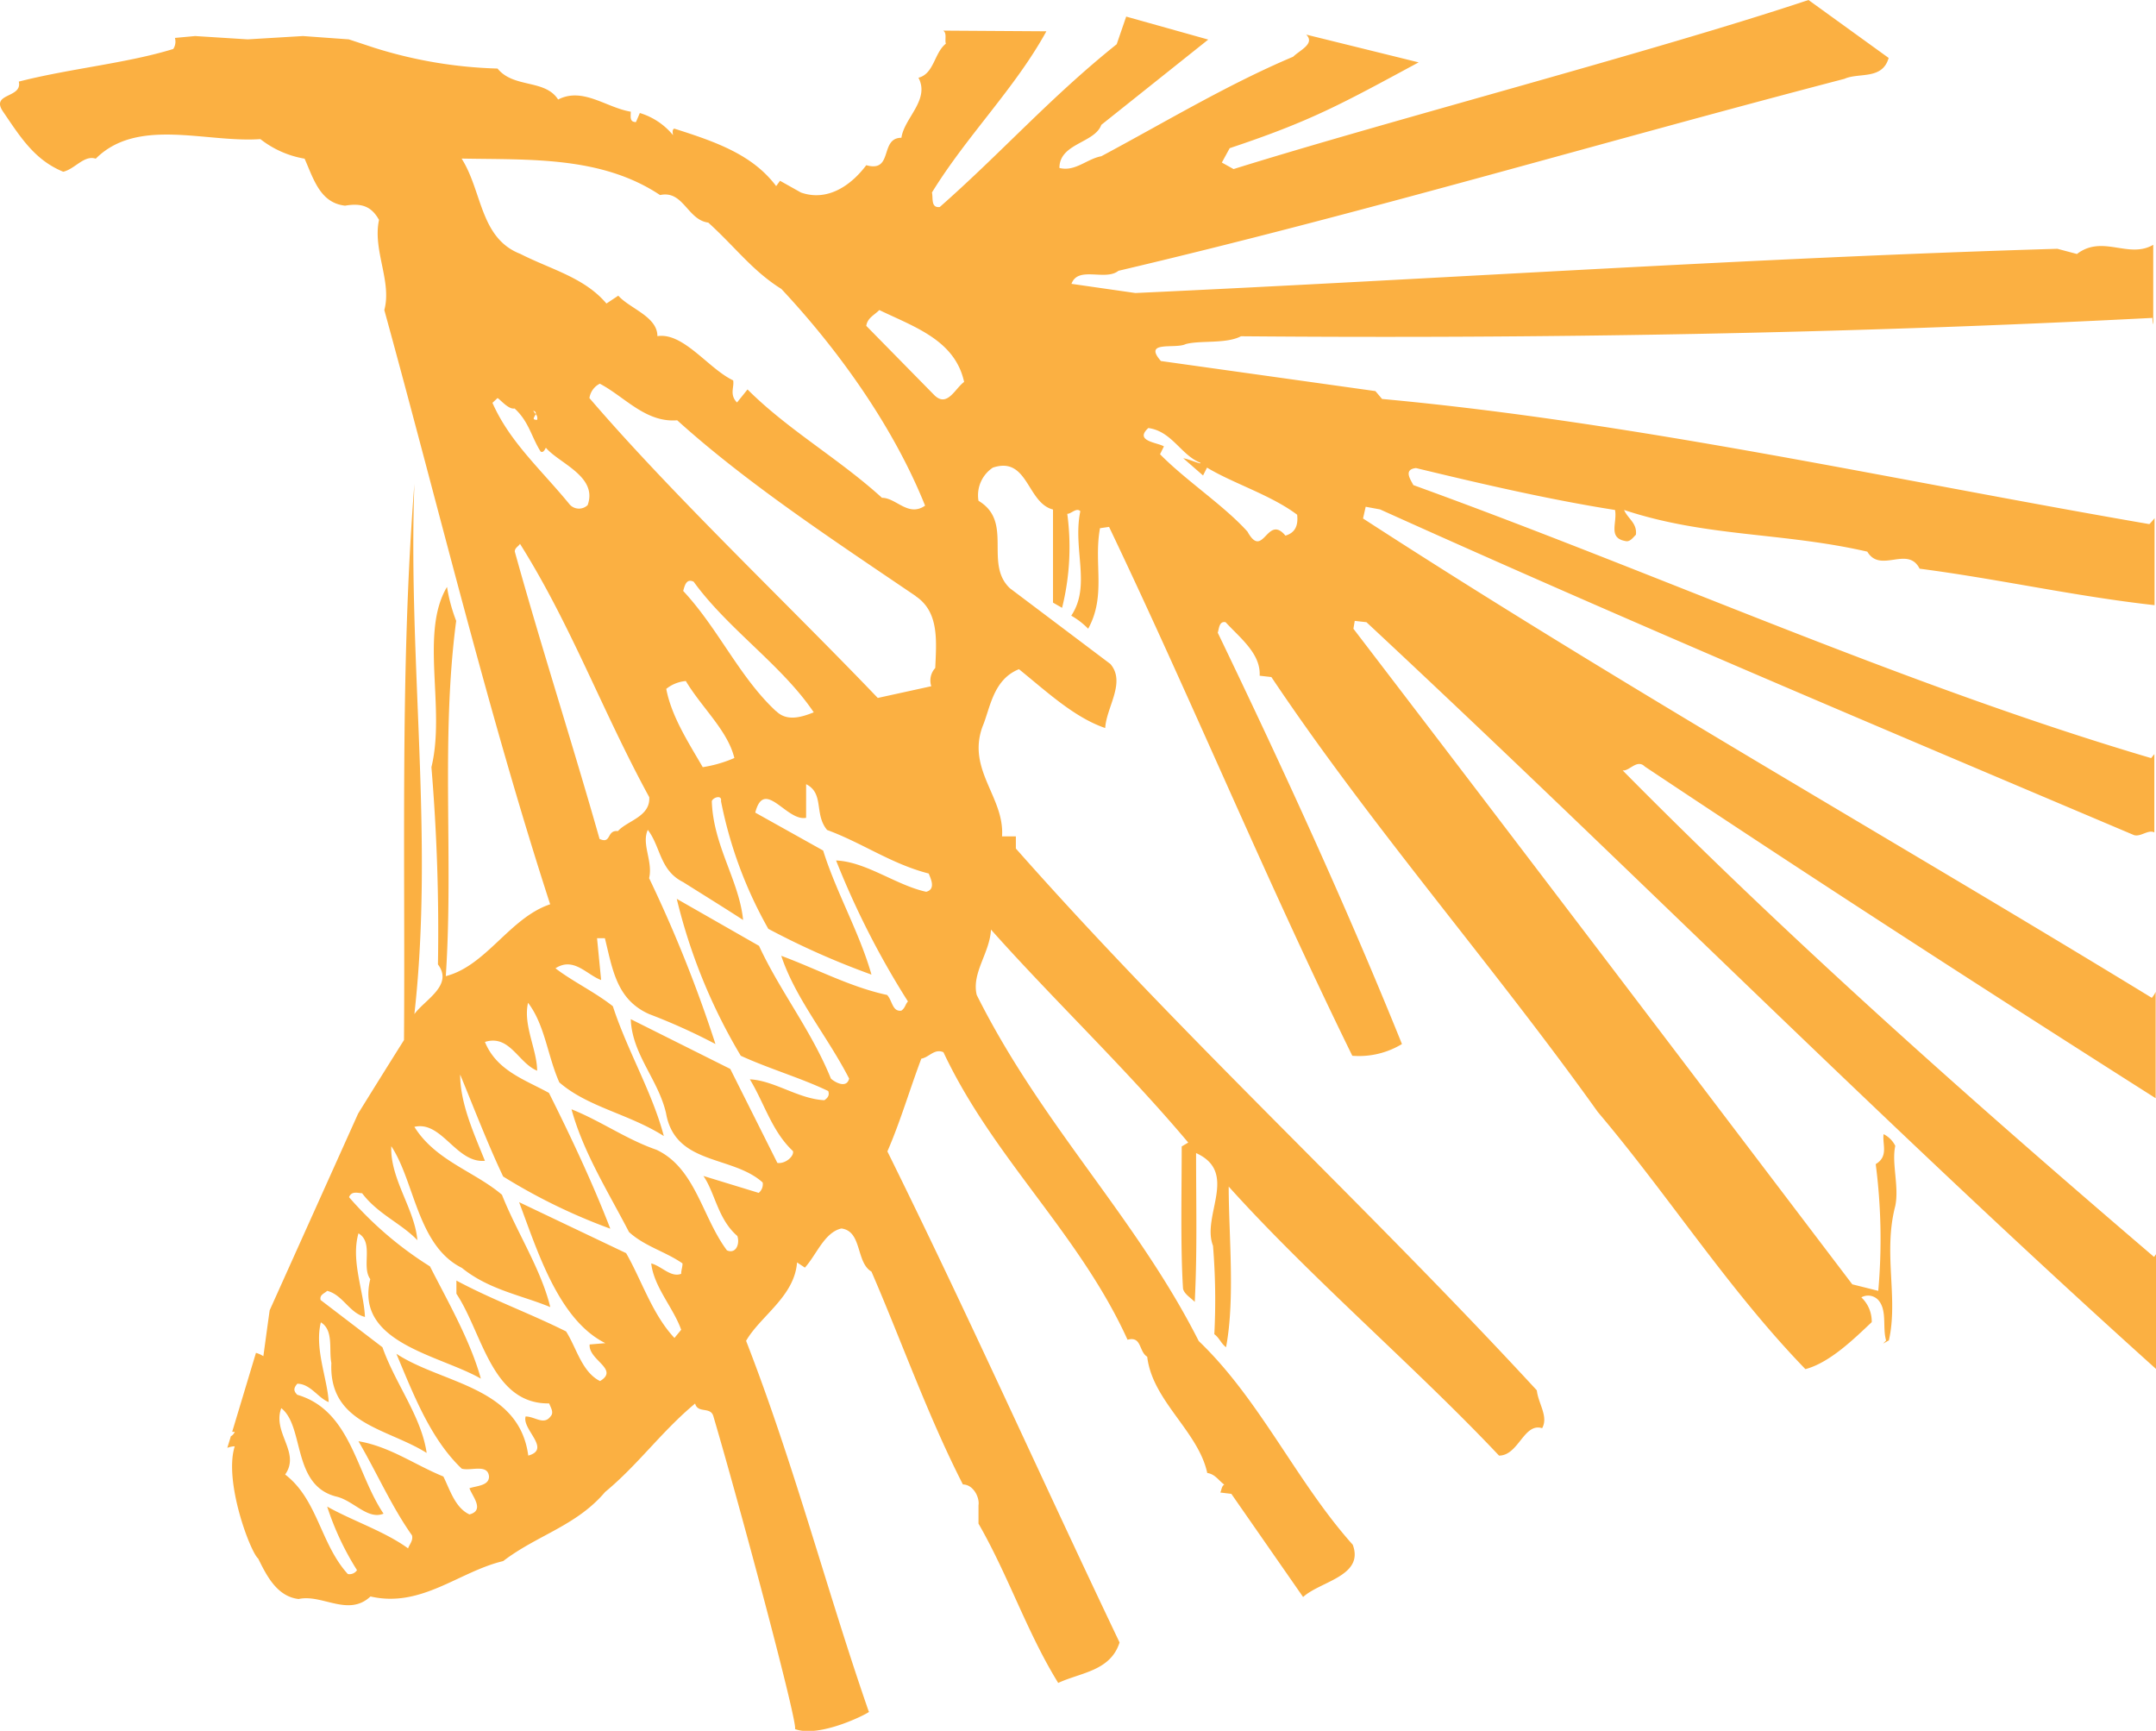<svg xmlns="http://www.w3.org/2000/svg" viewBox="0 0 195 156.53"><defs><style>.cls-1{fill:none;}.cls-2{fill:#fbb042;}</style></defs><title>Asset 3</title><g id="Layer_2" data-name="Layer 2"><g id="Layer_1-2" data-name="Layer 1"><path class="cls-1" d="M59.69,17.65c-5.32-3.54-11.81-3.18-17.95-3.3,1.88,3,1.65,7.2,5.31,8.62,2.83,1.42,5.79,2.13,7.79,4.49l1.07-.71c1.06,1.18,3.54,1.89,3.54,3.66,2.36-.35,4.61,2.95,6.85,4,.12.6-.36,1.3.35,2l.95-1.18c3.66,3.66,8.27,6.26,12.16,9.8,1.3,0,2.37,1.77,3.9.71-2.83-7.09-7.79-14-13-19.6-2.6-1.66-4.13-3.78-6.61-6C62.17,19.89,61.81,17.18,59.69,17.65Z"/><path class="cls-1" d="M55.91,75.17c.82-.94,3-1.3,2.83-3.07-4.25-7.79-7.08-15.59-11.69-22.91-.12.23-.47.35-.47.7,2.36,8.51,5.19,17.25,7.67,26C55.32,76.35,54.84,75.05,55.91,75.17Z"/><path class="cls-1" d="M131.26,3.24c-7,3.79-12.65,7.68-20.08,10.16l-.71,1.3,1.06.59c14.06-4.37,27.64-7,41.45-11.57"/><path class="cls-1" d="M68.31,73.51l6.14,3.43c1.18,3.78,3.3,7.44,4.37,11.22A71.34,71.34,0,0,1,69.49,84a38.5,38.5,0,0,1-4.25-11.57c.11-.59-.71-.35-.83,0,.12,4,2.48,7.2,2.83,10.75-1.65-1.07-3.54-2.24-5.43-3.43-2.12-1.06-2-3.18-3.19-4.72-.59,1.3.48,2.83.12,4.37a120.63,120.63,0,0,1,6,15,54.24,54.24,0,0,0-6-2.71c-3-1.31-3.31-4-4-6.86H54l.35,3.78c-1.3-.47-2.48-2.13-4.13-1.06,1.53,1.18,3.54,2.13,5.19,3.43,1.3,4,3.55,7.79,4.61,11.69-3.19-2-6.85-2.6-9.45-4.85-1.06-2.36-1.3-5.19-2.83-7.2-.47,2,.82,4.25.82,6.14-1.77-.71-2.48-3.3-4.72-2.6,1.06,2.6,3.66,3.43,5.79,4.61,2,4,4,8.26,5.55,12.28a52.54,52.54,0,0,1-9.69-4.72c-1.41-2.95-2.95-7-3.89-9.22,0,2.61,1.29,5.32,2.24,7.8-2.6.24-3.9-3.66-6.38-3.07,1.89,3.07,5.43,4,7.92,6.14,1.3,3.31,3.54,6.73,4.37,10.16-2.6-1.07-5.56-1.54-8-3.55-4-2-4.26-7.79-6.38-11-.12,3,2.12,5.67,2.36,8.5-1.42-1.53-3.54-2.36-5-4.25-.36,0-.95-.24-1.18.36a32.5,32.5,0,0,0,7.32,6.26c1.65,3.19,3.66,6.73,4.6,10.15-3.77-2.12-11.45-3.19-10-9-.83-1.18.35-3.31-1.07-4.14-.7,2.48.48,5.2.59,7.56-1.41-.35-2-2-3.42-2.36-.24.24-.71.35-.59.83l5.55,4.37c1.18,3.3,3.54,6.25,4,9.56-3.55-2.24-8.86-2.6-8.62-8.14-.24-1.19.23-3-.95-3.67-.59,2.36.59,5.08.71,7.21-1-.36-1.66-1.66-2.84-1.66-.35.36-.35.6,0,1,4.85,1.42,5.32,7.09,7.8,10.75-1.42.59-2.72-1.18-4.25-1.54-4-1.06-2.84-6.38-5-8-.83,2.24,1.77,4,.35,6,2.95,2.24,3.19,6.26,5.67,9a.81.81,0,0,0,.83-.35,25.39,25.39,0,0,1-2.72-5.79c2.36,1.3,5.2,2.24,7.32,3.78.12-.36.48-.71.35-1.18-1.88-2.6-3.18-5.67-4.84-8.51,2.84.48,5.08,2.13,7.68,3.19.59,1.18,1.06,2.83,2.36,3.43,1.42-.36.24-1.66,0-2.37.71-.23,1.77-.23,1.77-1.06-.11-1.18-1.65-.47-2.47-.71-2.84-2.71-4.37-6.73-5.91-10.39,4.13,2.72,11.1,3,11.93,9.21,2.12-.59-.59-2.36-.24-3.54.83,0,1.65.82,2.25,0,.35-.36,0-.83-.12-1.18-5.2.11-6-6.38-8.39-9.92V115.8c3.31,1.77,6.62,3,9.92,4.6,1,1.54,1.42,3.66,3.07,4.49,1.78-1.07-1.06-1.89-.94-3.31l1.42-.12c-4.25-2.12-6.15-8.38-7.8-12.75l9.68,4.61C58,115.8,59,118.86,61,121l.71-.7c-.71-2-2.47-3.9-2.71-6,.94.24,1.77,1.3,2.71.94,0-.35.12-.59.12-.94-1.53-1.07-3.42-1.54-4.84-2.84-1.89-3.65-4.13-7.19-5.2-11.1,2.72,1.07,5,2.72,7.68,3.66,3.54,1.66,4.13,6.15,6.38,9.1.82.35,1.18-.59.94-1.3-1.77-1.53-2-3.9-3.07-5.43l5,1.53a1,1,0,0,0,.36-.94c-2.72-2.48-7.92-1.54-8.74-6.27-.71-3.06-3.07-5.31-3.19-8.5l9,4.5,4.26,8.5c.7.11,1.53-.59,1.41-1.07-1.89-1.77-2.6-4.36-3.9-6.49,2.25.12,4.37,1.77,6.74,1.89.35-.24.47-.48.35-.83-2.48-1.18-5.31-2-7.91-3.19a50.88,50.88,0,0,1-5.79-14.29l7.44,4.25c1.89,4.14,4.72,7.68,6.5,12,.23.24,1.41,1,1.65,0-2-3.9-4.84-7.2-6.14-11.1,3.19,1.18,6.26,2.83,9.57,3.54.47.47.47,1.54,1.29,1.42.36-.24.36-.59.6-.83a76.16,76.16,0,0,1-6.5-12.75c2.72.11,5.43,2.24,8.15,2.83.94-.24.35-1.3.23-1.65-3.42-.83-6-2.72-9.21-3.9-1.18-1.42-.23-3.3-1.89-4.13V74C71.14,74.34,69.13,70.33,68.31,73.51Z"/><path class="cls-1" d="M60.28,62.3c.47,2.48,2,4.84,3.3,7.08a11.63,11.63,0,0,0,2.84-.82c-.59-2.48-3-4.61-4.37-7A3.27,3.27,0,0,0,60.28,62.3Z"/><path class="cls-1" d="M78.35,29.47l6.14,6.25c1.18,1.18,1.88-.58,2.71-1.18-.83-3.78-4.48-5-7.67-6.5C79.05,28.52,78.46,28.75,78.35,29.47Z"/><path class="cls-1" d="M105.27,40.45l-.35.71c2.36,2.36,5.79,4.6,7.91,7,1.42,2.6,1.77-1.65,3.43.36.82-.24,1.18-.83,1.06-1.89-2.36-1.78-5.79-2.83-8.15-4.26l-.36.71L107,41.39c.6.12,1.07.36,1.54.47-1.77-.7-2.6-2.83-4.72-3.07C102.56,40,104.68,40.09,105.27,40.45Z"/><path class="cls-1" d="M54.25,34.66a1.74,1.74,0,0,0-.94,1.3c7.56,8.85,18,18.66,26.1,27.16l4.84-1.06a1.67,1.67,0,0,1,.36-1.65c.11-2.49.35-5.08-1.78-6.5C75.16,48.71,67.48,43.64,61.22,38,58.39,38.2,56.5,35.84,54.25,34.66Z"/><path class="cls-1" d="M48.23,37.14a2.58,2.58,0,0,0,.22.31C48.48,37.33,48.46,37.22,48.23,37.14Z"/><path class="cls-1" d="M62.76,52.61c-.71-.35-.83.47-.95.83,3.19,3.42,5.08,7.79,8.39,10.87.94.94,2.24.58,3.42.11C70.79,60.17,65.83,56.86,62.76,52.61Z"/><path class="cls-1" d="M49.41,40.45c-.12.23-.24.47-.47.35-.83-1.3-1.06-2.72-2.36-3.9C46,37,45.28,36.08,45,36l-.47.47c1.53,3.55,4.37,6,7,9.21a1.13,1.13,0,0,0,1.65,0C54.13,43,50.59,41.86,49.41,40.45Z"/><path class="cls-1" d="M48.58,38a.54.54,0,0,0-.13-.52C48.38,37.7,48,38,48.58,38Z"/><path class="cls-2" d="M51.54,45.64c-2.6-3.18-5.44-5.66-7-9.21L45,36c.24.12,1,1.06,1.54.94,1.3,1.18,1.53,2.6,2.36,3.9.23.12.35-.12.47-.35,1.18,1.41,4.72,2.59,3.78,5.19A1.13,1.13,0,0,1,51.54,45.64Zm-3.31-8.5c.23.08.25.19.22.31a.54.54,0,0,1,.13.52c-.56,0-.2-.27-.13-.52A2.58,2.58,0,0,1,48.23,37.14Zm6,38.74c-2.48-8.74-5.31-17.48-7.67-26,0-.35.35-.47.47-.7,4.61,7.32,7.44,15.12,11.69,22.91.12,1.77-2,2.13-2.83,3.07C54.84,75.05,55.32,76.35,54.25,75.88Zm20.55-.83C78,76.23,80.59,78.12,84,79c.12.35.71,1.41-.23,1.65-2.72-.59-5.43-2.72-8.15-2.83a76.16,76.16,0,0,0,6.5,12.75c-.24.24-.24.59-.6.83-.82.12-.82-.95-1.29-1.42-3.31-.71-6.38-2.36-9.57-3.54,1.3,3.9,4.13,7.2,6.14,11.1-.24,1-1.42.24-1.65,0-1.78-4.37-4.61-7.91-6.5-12l-7.44-4.25A50.88,50.88,0,0,0,67,95.48c2.6,1.19,5.43,2,7.91,3.19.12.35,0,.59-.35.83-2.37-.12-4.49-1.77-6.74-1.89,1.3,2.13,2,4.72,3.9,6.49.12.48-.71,1.18-1.41,1.07l-4.26-8.5-9-4.5c.12,3.19,2.48,5.44,3.19,8.5.82,4.73,6,3.79,8.74,6.27a1,1,0,0,1-.36.94l-5-1.53c1.06,1.53,1.3,3.9,3.07,5.43.24.71-.12,1.65-.94,1.3-2.25-3-2.84-7.44-6.38-9.1-2.72-.94-5-2.59-7.68-3.66,1.07,3.91,3.31,7.45,5.2,11.1,1.42,1.3,3.31,1.77,4.84,2.84,0,.35-.12.59-.12.94-.94.36-1.77-.7-2.71-.94.24,2.13,2,4,2.71,6L61,121c-2-2.13-2.95-5.19-4.37-7.67l-9.68-4.61c1.65,4.37,3.55,10.63,7.8,12.75l-1.42.12c-.12,1.42,2.72,2.24.94,3.31-1.65-.83-2.12-3-3.07-4.49-3.3-1.65-6.61-2.83-9.92-4.6V117c2.36,3.54,3.19,10,8.39,9.92.12.35.47.82.12,1.18-.6.82-1.42,0-2.25,0-.35,1.18,2.36,2.95.24,3.54-.83-6.26-7.8-6.49-11.93-9.21,1.54,3.66,3.07,7.68,5.91,10.39.82.24,2.36-.47,2.47.71,0,.83-1.06.83-1.77,1.06.24.71,1.42,2,0,2.37-1.3-.6-1.77-2.25-2.36-3.43-2.6-1.06-4.84-2.71-7.68-3.19,1.66,2.84,3,5.91,4.84,8.51.13.47-.23.82-.35,1.18-2.12-1.54-5-2.48-7.32-3.78A25.39,25.39,0,0,0,32.29,142a.81.81,0,0,1-.83.35c-2.48-2.72-2.72-6.74-5.67-9,1.42-2-1.18-3.78-.35-6,2.12,1.65.94,7,5,8,1.53.36,2.83,2.13,4.25,1.54-2.48-3.66-2.95-9.33-7.8-10.75-.35-.35-.35-.59,0-1,1.18,0,1.89,1.3,2.84,1.66-.12-2.13-1.3-4.85-.71-7.21,1.18.71.71,2.48.95,3.67-.24,5.54,5.07,5.9,8.62,8.14-.48-3.31-2.84-6.26-4-9.56L29,117.57c-.12-.48.35-.59.59-.83,1.41.35,2,2,3.42,2.36-.11-2.36-1.29-5.08-.59-7.56,1.42.83.24,3,1.07,4.14-1.42,5.78,6.26,6.85,10,9-.94-3.42-3-7-4.6-10.15a32.5,32.5,0,0,1-7.32-6.26c.23-.6.82-.36,1.18-.36,1.42,1.89,3.54,2.72,5,4.25-.24-2.83-2.48-5.55-2.36-8.5,2.12,3.19,2.36,9,6.38,11,2.47,2,5.43,2.48,8,3.55-.83-3.43-3.07-6.85-4.37-10.16-2.49-2.12-6-3.07-7.92-6.14,2.48-.59,3.78,3.31,6.38,3.07-1-2.48-2.24-5.19-2.24-7.8.94,2.25,2.48,6.27,3.89,9.22a52.54,52.54,0,0,0,9.69,4.72c-1.54-4-3.54-8.27-5.55-12.28-2.13-1.18-4.73-2-5.79-4.61,2.24-.7,3,1.89,4.72,2.6,0-1.89-1.29-4.13-.82-6.14,1.53,2,1.77,4.84,2.83,7.2,2.6,2.25,6.26,2.83,9.45,4.85C59,98.79,56.73,95,55.43,91c-1.65-1.3-3.66-2.25-5.19-3.43,1.65-1.07,2.83.59,4.13,1.06L54,84.85h.71c.7,2.84,1.06,5.55,4,6.86a54.24,54.24,0,0,1,6,2.71,120.63,120.63,0,0,0-6-15c.36-1.54-.71-3.07-.12-4.37,1.18,1.54,1.07,3.66,3.19,4.72,1.89,1.19,3.78,2.36,5.43,3.43-.35-3.55-2.71-6.73-2.83-10.75.12-.35.94-.59.83,0A38.5,38.5,0,0,0,69.49,84a71.34,71.34,0,0,0,9.33,4.14c-1.07-3.78-3.19-7.44-4.37-11.22l-6.14-3.43c.82-3.18,2.83.83,4.6.47V70.92C74.57,71.75,73.62,73.63,74.8,75.05Zm-8.38-6.49a11.63,11.63,0,0,1-2.84.82c-1.3-2.24-2.83-4.6-3.3-7.08a3.27,3.27,0,0,1,1.77-.71C63.47,64,65.83,66.08,66.42,68.56Zm3.78-4.25c-3.31-3.08-5.2-7.45-8.39-10.87.12-.36.24-1.18.95-.83,3.07,4.25,8,7.56,10.86,11.81C72.44,64.89,71.14,65.25,70.2,64.31Zm12.63-10.4c2.13,1.42,1.89,4,1.78,6.5a1.67,1.67,0,0,0-.36,1.65l-4.84,1.06C71.26,54.62,60.87,44.81,53.31,36a1.74,1.74,0,0,1,.94-1.3c2.25,1.18,4.14,3.54,7,3.31C67.48,43.64,75.16,48.71,82.83,53.91Zm25.75-12c-.47-.11-.94-.35-1.54-.47L108.81,43l.36-.71c2.36,1.43,5.79,2.48,8.15,4.26.12,1.06-.24,1.65-1.06,1.89-1.66-2-2,2.24-3.43-.36-2.12-2.36-5.55-4.6-7.91-7l.35-.71c-.59-.36-2.71-.47-1.41-1.66C106,39,106.81,41.16,108.58,41.86ZM87.2,34.54c-.83.6-1.53,2.36-2.71,1.18l-6.14-6.25c.11-.72.7-.95,1.18-1.43C82.72,29.58,86.37,30.76,87.2,34.54ZM64.06,20.13c2.48,2.25,4,4.37,6.61,6,5.2,5.55,10.16,12.51,13,19.6-1.53,1.06-2.6-.71-3.9-.71-3.89-3.54-8.5-6.14-12.16-9.8l-.95,1.18c-.71-.71-.23-1.41-.35-2-2.24-1.06-4.49-4.36-6.85-4,0-1.77-2.48-2.48-3.54-3.66l-1.07.71c-2-2.36-5-3.07-7.79-4.49-3.66-1.42-3.43-5.67-5.31-8.62,6.14.12,12.63-.24,17.95,3.3C61.81,17.18,62.17,19.89,64.06,20.13Zm54.08-17c.83.82-.58,1.41-1.18,2-5.9,2.49-11.57,5.91-17.35,9-1.31.24-2.37,1.42-3.79,1.06,0-2.24,3.19-2.24,3.79-3.9l9.67-7.71-7.42-2.08S101,4,101,4C95,8.8,90.63,13.76,85,18.72c-.83.11-.59-.83-.71-1.31C87.47,12.24,91.8,8,94.64,2.83l-9.33-.06c.36.24.12.83.24,1.18-1.06.83-1.06,2.72-2.48,3.08,1.06,2-1.3,3.65-1.54,5.43-2,0-.7,3.18-3.18,2.48-1.42,1.89-3.55,3.3-5.91,2.47l-1.89-1.06-.35.48c-2.13-2.84-5.44-4-9.22-5.2-.23.12-.11.47-.11.59a6.21,6.21,0,0,0-3-2l-.35.82c-.59,0-.47-.47-.47-.94C54.84,9.74,52.72,7.85,50.48,9,49.29,7.14,46.46,8,45,6.2A40.71,40.71,0,0,1,33.82,4.31l-2.27-.75-4.15-.3-5,.3-4.75-.3-1.83.17a1.21,1.21,0,0,1-.15,1C11.5,5.72,6.3,6.2,1.7,7.38c.35,1.53-2.6,1-1.42,2.72,1.53,2.24,2.83,4.37,5.44,5.43C6.78,15.29,7.6,14,8.66,14.35c3.79-3.78,10-1.42,14.89-1.77a8.87,8.87,0,0,0,4,1.77c.83,1.89,1.42,4,3.66,4.25,1.42-.24,2.36,0,3.07,1.29-.59,2.73,1.18,5.56.48,8.15,5,18.19,9.44,36.62,15,53.74C46.1,83,44,87.33,40.32,88.28c.71-10.75-.47-21.38.94-32.13a15,15,0,0,1-.83-3.07c-2.48,4.14-.11,11-1.41,16.3a177.91,177.91,0,0,1,.59,17.84c1.42,1.89-1.18,3.18-2.13,4.49,1.78-15.95-.59-31.9,0-47.95-1.3,16.53-.82,33.53-.94,50.3-1.38,2.19-2.77,4.42-4.15,6.65l-8,17.79c-.2,1.42-.39,2.83-.57,4.15a2.34,2.34,0,0,0-.67-.3L21,129.49h.23a.75.75,0,0,1-.35.4l-.32,1.05a2,2,0,0,1,.67-.14c-1,3.18,1.41,9.56,2.12,10.15.71,1.42,1.65,3.43,3.66,3.66,2.13-.47,4.49,1.65,6.5-.23,4.6,1.06,8-2.25,12-3.2,3.07-2.35,6.62-3.18,9.22-6.25,3-2.48,5.07-5.44,8.14-8,.24.94,1.42.23,1.66,1.18,2.36,8,7.72,28,7.37,28.26,2.37.89,7.15-1.69,6.68-1.57-3.78-10.87-6.73-22.32-11.1-33.54,1.3-2.25,4.37-4,4.61-7.09l.71.47c1.06-1.18,1.77-3.19,3.3-3.54,1.89.24,1.3,3.07,2.72,3.9,2.71,6.26,5.08,13,8.27,19.25.94,0,1.53,1.18,1.41,1.89v1.65c2.72,4.73,4.37,9.81,7.21,14.41,2-.94,4.72-1.06,5.55-3.66-7.32-15.35-13.47-29.17-21-44.41,1.18-2.71,2-5.55,3.07-8.39.7-.11,1.18-.94,2-.58,4.49,9.56,12.29,16.41,16.65,26,1.3-.35,1,1.06,1.78,1.54.47,4,4.61,6.73,5.43,10.51.71.12.94.59,1.54,1.06-.24.12-.24.47-.36.71l1,.12,6.49,9.33c1.54-1.42,5.55-1.89,4.49-4.73-5.08-5.67-8.38-13.11-13.93-18.42-5.68-11.22-14.18-19.49-20.08-31.3-.48-2,1.18-3.78,1.29-5.91,5.68,6.38,12.17,12.52,17.84,19.26l-.59.35c0,4-.12,9.09.12,12.87.11.48.71.83,1.06,1.19.23-4.61.12-8.51.12-13.46,3.89,1.76.47,5.66,1.53,8.38a60.06,60.06,0,0,1,.12,8c.47.35.59.82,1.06,1.18.83-4.37.24-10.16.24-14.53,7.44,8.27,17,16.42,24.45,24.33,1.77,0,2.24-3,3.9-2.48.59-1.06-.36-2.24-.48-3.42-15.59-16.9-32-31.89-47.12-49V75.64H90.63c.24-3.54-3.19-6-1.77-9.92.7-1.65.94-4.25,3.3-5.2,2.48,2,5,4.37,7.8,5.32.11-1.89,1.89-4.13.47-5.79L91.34,53.2c-2.36-2.24.35-6-2.84-7.91a3,3,0,0,1,1.3-3c3.19-1.06,3.07,3.19,5.44,3.79V54.5l.82.47a22.67,22.67,0,0,0,.47-8.5c.36,0,.83-.59,1.18-.24-.71,3.43,1,6.73-.82,9.45a6.85,6.85,0,0,1,1.53,1.18c1.65-3,.48-5.9,1.07-9.09l.82-.12c7.56,15.83,14.18,31.89,22,47.83a7.5,7.5,0,0,0,4.49-1.06c-5-12.4-10.75-24.92-16.66-37.2.12-.36.12-1.07.71-.95,1.3,1.42,3.19,2.84,3.08,4.84l1.06.12c9.09,13.58,20.08,26.1,29.52,39.33,6.5,7.68,11.81,16.06,18.78,23.26,2.24-.59,4.49-2.83,6-4.25a3,3,0,0,0-.94-2.24,1.25,1.25,0,0,1,1.53.24c.83.94.36,2.48.71,3.66l-.27.28.52-.29c.87-3.84-.54-7.89.58-12.16.36-1.77-.35-3.89,0-5.43a2.32,2.32,0,0,0-1.06-1.06c-.12.94.47,2-.71,2.71a52.79,52.79,0,0,1,.23,11.46l-2.35-.59c-14.89-19.61-29.3-38.62-45.12-59.29l.12-.71,1.06.12c23.92,22.28,46.91,45.5,71.42,67.54l0-10.39c-.07.08-.12.18-.19.25-16.29-13.93-32.83-28.58-48.06-44,.59.11,1.3-1.06,2-.35,15.17,10.11,30.8,20.21,46.21,30l0-9.63a2,2,0,0,1-.35.55c-23.39-14.29-47.83-28.11-71.34-43.35l.24-1.06,1.3.24C147.43,56.27,169.87,65.72,193,75.52c.61.2,1.29-.53,1.85-.24l0-7.08-.29.36C172.12,61.94,150,51.9,127.83,43.87c-.23-.47-.94-1.41.24-1.54,5.43,1.31,11.93,2.84,18,3.79.23,1.18-.71,2.59,1.06,2.83.35,0,.59-.36.83-.59.12-1.06-.71-1.42-1.07-2.24,7.45,2.47,14.29,2,22,3.77,1.18,2,3.66-.58,4.73,1.54,7.2.94,13.93,2.48,21.25,3.3l0,.13,0-8a5.06,5.06,0,0,1-.47.54C171.17,43.4,148,38.2,125,36.08l-.6-.71L105,32.65c-1.66-1.89,1.3-1.06,2.24-1.53,1.3-.36,3.66,0,5-.71,27.17.23,54.92-.24,82.44-1.66,0,.2,0,.4.07.59l0-7.2c-2.24,1.3-4.57-.95-6.9.83l-1.77-.47c-27.88.83-55.4,2.71-83.39,4l-5.78-.83c.59-1.65,3.07-.23,4.25-1.18,22.08-5.19,43.46-11.57,65.66-17.36,1.3-.59,3.43.12,4-1.89L163.57,0c-13.82,4.61-38,10.92-52,15.29l-1.06-.59.71-1.3c7.43-2.48,10.12-4,17.09-7.76Z"/></g></g></svg>